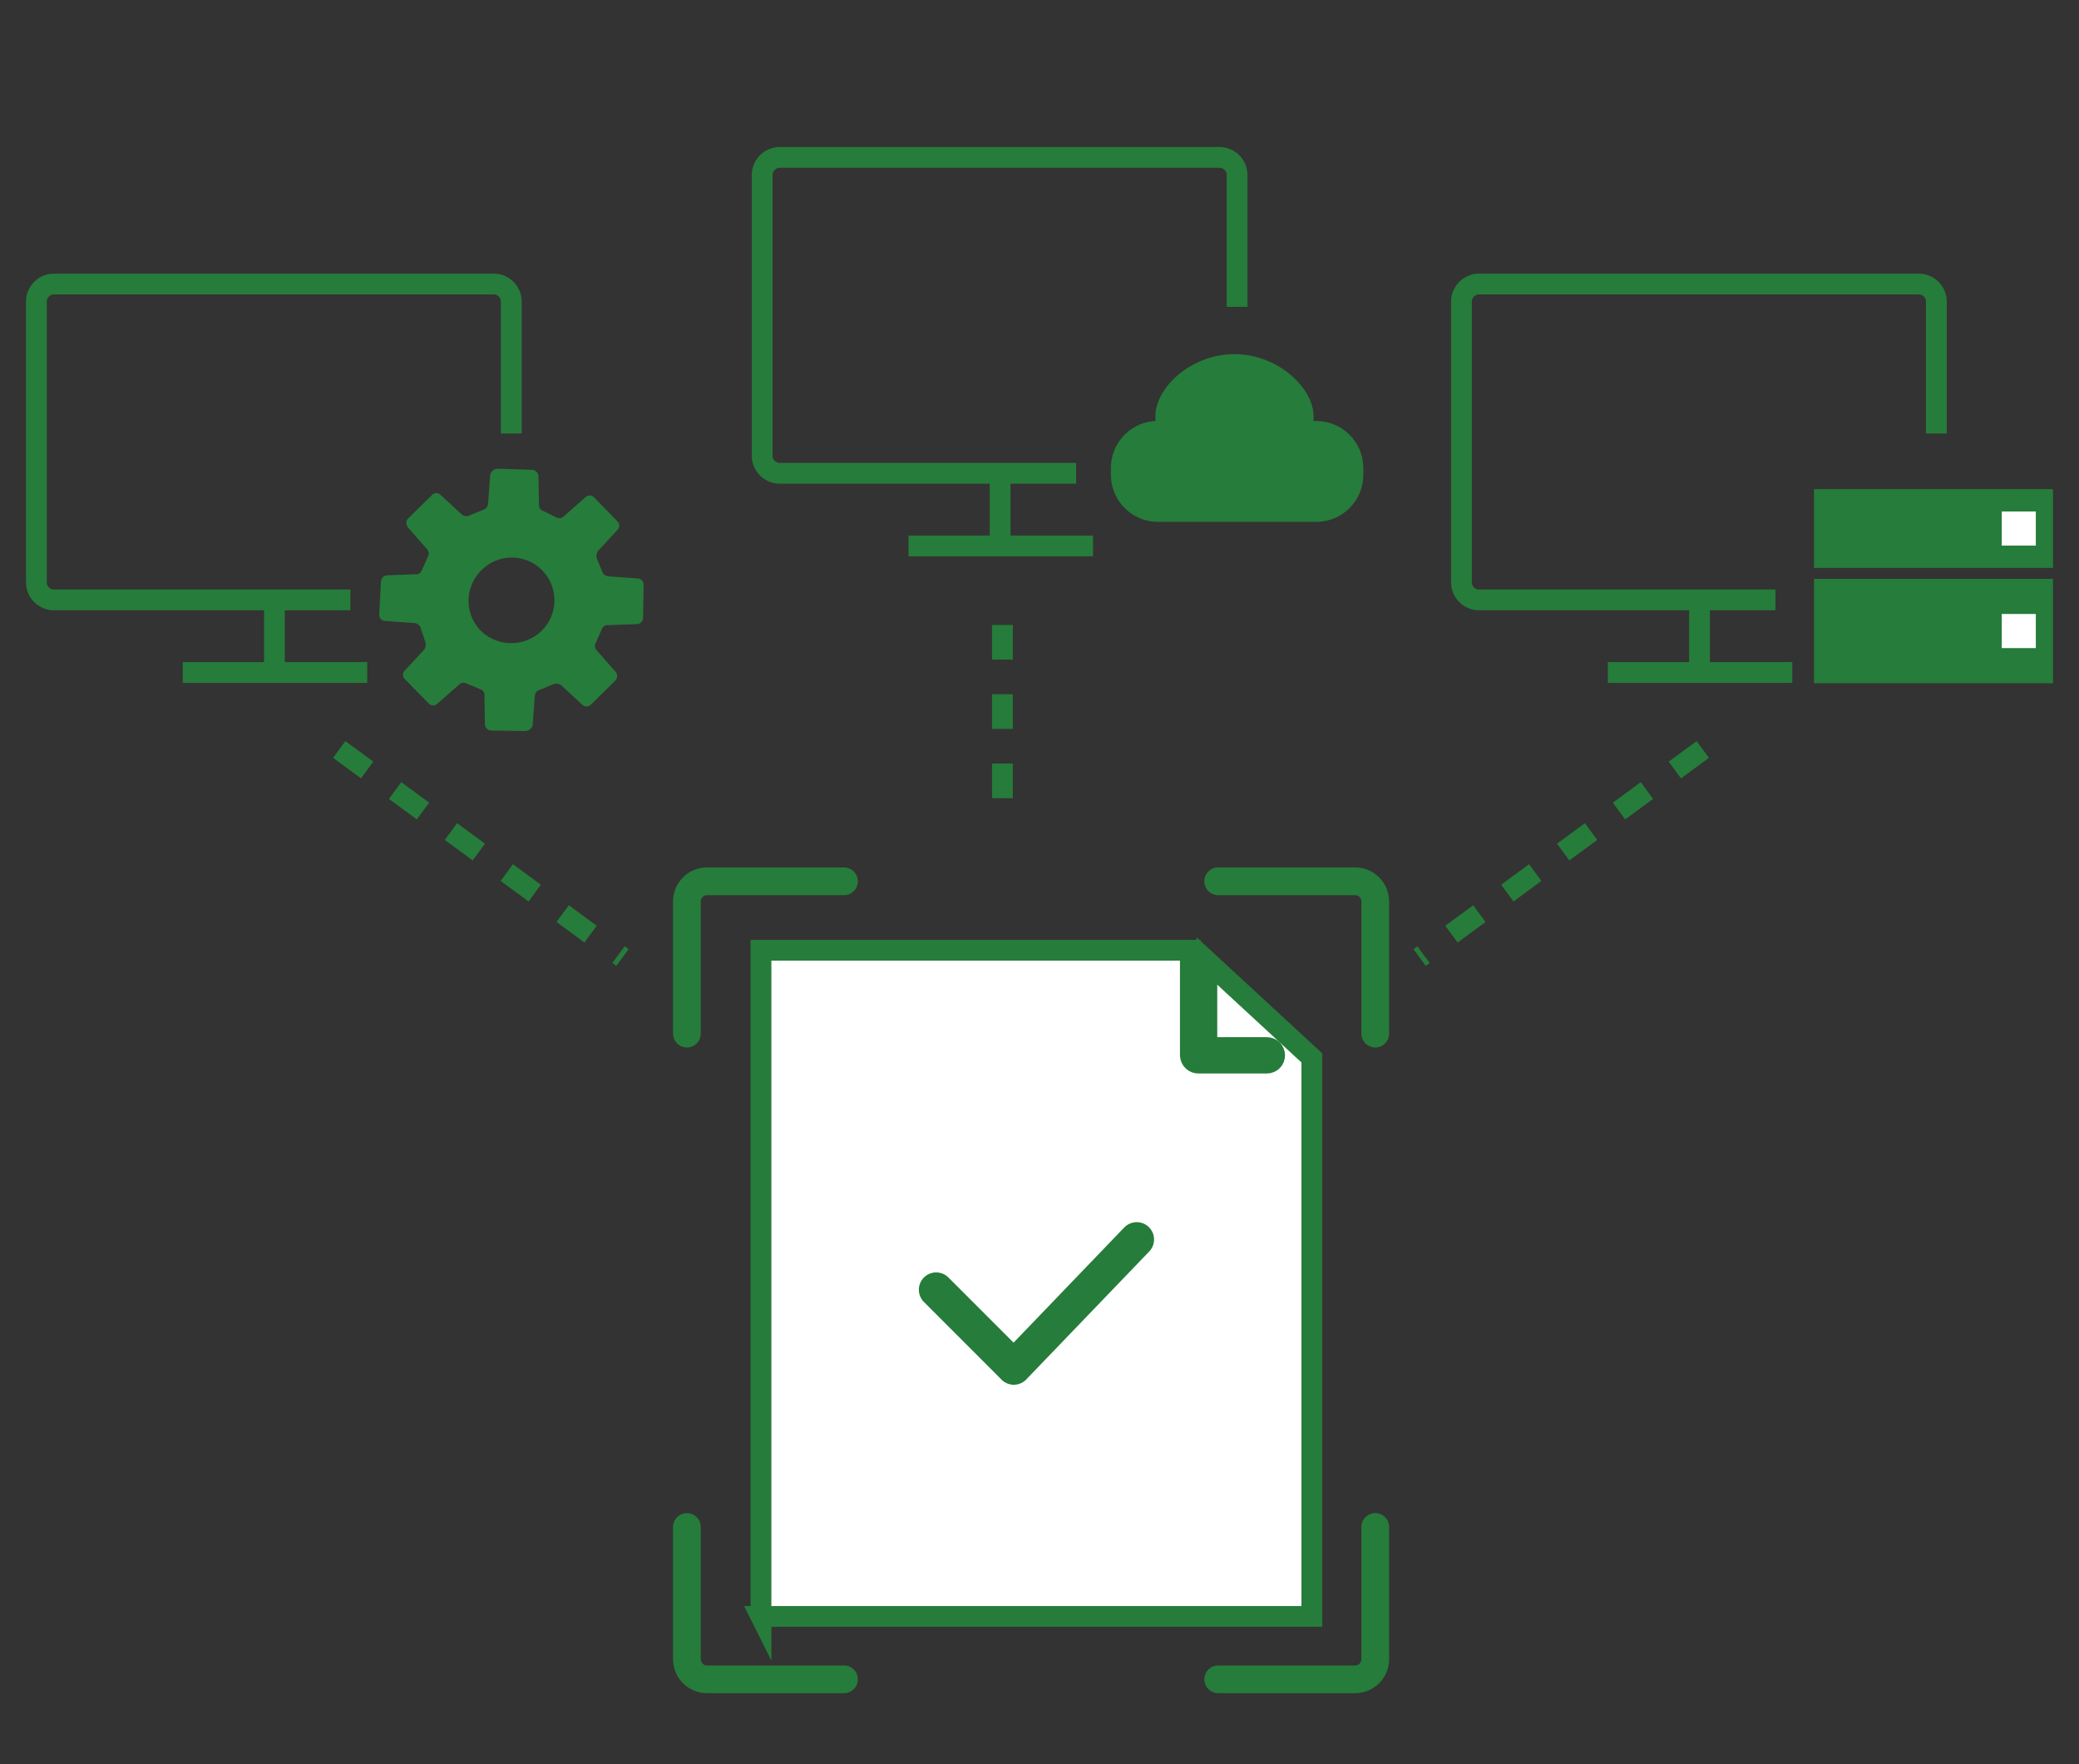 <?xml version="1.0" encoding="UTF-8"?>
<svg id="_レイヤー_2" data-name="レイヤー 2" xmlns="http://www.w3.org/2000/svg" viewBox="0 0 300 254.56">
  <rect x="0" y="0" width="300" height="254.56" fill="#333333" stroke="none"/>
  <defs>
    <style>
      .cls-1, .cls-2, .cls-3, .cls-4, .cls-5, .cls-6 {
        fill: none;
      }

      .cls-7 {
        fill: #267c3a;
      }

      .cls-2, .cls-3, .cls-8, .cls-4 {
        stroke-width: 3px;
      }

      .cls-2, .cls-3, .cls-8, .cls-4, .cls-6 {
        stroke-miterlimit: 10;
      }

      .cls-2, .cls-8, .cls-4, .cls-5, .cls-6 {
        stroke: #267c3a;
      }

      .cls-3 {
        stroke: #fff;
      }

      .cls-8 {
        fill: #fff;
      }

      .cls-4 {
        stroke-dasharray: 5;
      }

      .cls-5 {
        stroke-linejoin: round;
        stroke-width: 4px;
      }

      .cls-5, .cls-6 {
        stroke-linecap: round;
      }

      .cls-6 {
        stroke-width: 5px;
      }
    </style>
  </defs>
  <g id="_レイヤー_1-2" data-name="レイヤー 1">
    <g>
      <rect class="cls-1" width="300" height="254.56"/>
      <g>
        <g>
          <g>
            <path class="cls-8" d="M109.81,233.25v-96.14h61.96v15.19c.04.63.57,1.12,1.2,1.09h9.84c.62,0,1.12-.5,1.12-1.12s-.5-1.12-1.12-1.12h-8.66v-12.5l15.15,13.99v80.59h-79.5Z"/>
            <path class="cls-6" d="M135.09,186.09l5.6,5.6,5.6,5.6M146.29,197.3l8.87-9.23,8.87-9.23"/>
          </g>
          <path class="cls-5" d="M99.12,149.14v-19.08c0-1.6,1.3-2.9,2.9-2.9h19.77"/>
          <path class="cls-5" d="M198.45,149.14v-19.08c0-1.6-1.3-2.9-2.9-2.9h-19.77"/>
          <path class="cls-5" d="M99.12,220.32v19.08c0,1.6,1.3,2.9,2.9,2.9h19.77"/>
          <path class="cls-5" d="M198.45,220.32v19.08c0,1.6-1.3,2.9-2.9,2.9h-19.77"/>
          <rect class="cls-1" x="92.66" y="121.43" width="112.19" height="127.33"/>
        </g>
        <g>
          <path class="cls-1" d="M75.86,87.63H12.41c-1.4,0-2.54-1.07-2.54-2.4h0v-38.24c0-1.33,1.14-2.4,2.54-2.4h63.45c1.4,0,2.54,1.07,2.54,2.4h0v38.24c0,1.33-1.14,2.4-2.54,2.4h0Z"/>
          <g id="_レイヤー_2-2" data-name="レイヤー 2">
            <g id="uuid-e3880114-ed55-4201-9190-aa3f8ffcb880" data-name="レイヤー 1-2">
              <g id="uuid-c0ae6454-acb4-4e02-99ff-6e977e5f0a4c" data-name="レイヤー 2-2">
                <g id="_レイヤー_1-2-2" data-name="レイヤー 1-2-2">
                  <path class="cls-2" d="M50.56,86.56H7.79c-1.4,0-2.54-1.14-2.54-2.54h0v-40.5c0-1.4,1.14-2.54,2.54-2.54h63.45c1.4,0,2.54,1.14,2.54,2.54h0v19.03"/>
                  <path class="cls-2" d="M52.99,97.03h-26.62M39.6,87.22v9.82"/>
                </g>
              </g>
            </g>
          </g>
        </g>
        <path id="_機能" data-name="機能" class="cls-7" d="M58.88,76.12l2.73,3.11c.27.29.33.71.15,1.06l-.91,2.04c-.13.35-.48.57-.85.53l-4.14.15c-.49.02-.88.42-.89.91l-.25,4.77c-.02.48.36.89.84.91.02,0,.05,0,.07,0l4.17.3c.35.03.66.23.83.53l.75,2.2c.11.36.06.74-.14,1.06l-2.8,3.03c-.35.31-.39.85-.08,1.21.02.03.05.05.08.08l3.42,3.49c.31.35.85.39,1.21.08.03-.02.05-.05.08-.08l3.11-2.73c.29-.27.71-.34,1.06-.15l2.05.85c.35.13.57.48.53.85l.07,4.17c0,.5.41.9.91.91l4.93.08c.52-.02.96-.4,1.06-.91l.3-4.17c.03-.4.3-.74.68-.85l2.05-.85c.36-.11.75-.05,1.06.15l3.03,2.8c.31.35.85.39,1.21.08.03-.02.05-.05.08-.08l3.48-3.42c.36-.34.39-.9.08-1.28l-2.73-3.11c-.27-.28-.33-.71-.15-1.06l.91-2.05c.13-.35.48-.57.85-.53l4.17-.15c.5,0,.91-.41.91-.91l.08-4.77c.02-.48-.36-.89-.84-.91-.02,0-.05,0-.07,0l-4.17-.3c-.35-.03-.66-.23-.83-.53l-.85-2.05c-.11-.36-.05-.75.15-1.06l2.8-3.03c.35-.31.39-.85.08-1.21-.02-.03-.05-.05-.08-.08l-3.33-3.42c-.31-.35-.85-.39-1.21-.08-.03.02-.05.05-.08.08l-3.11,2.73c-.28.27-.71.33-1.06.15l-1.97-.98c-.35-.13-.57-.48-.53-.85l-.08-4.17c-.05-.48-.44-.85-.92-.88l-4.99-.15c-.52.02-.96.4-1.06.91l-.3,4.17c-.04.39-.31.72-.68.83l-2.05.85c-.35.15-.76.09-1.06-.15l-3.03-2.8c-.31-.35-.85-.39-1.21-.08-.03.02-.05.05-.08.08l-3.48,3.42c-.3.37-.27.91.06,1.26ZM78.28,82.33c2.33,2.42,2.3,6.26-.08,8.64l-.07.08c-2.47,2.36-6.37,2.33-8.79-.08-2.33-2.42-2.3-6.26.07-8.64l.08-.07c2.39-2.41,6.29-2.42,8.7-.02.03.03.06.06.09.1Z"/>
        <g>
          <path class="cls-1" d="M281.5,87.63h-63.45c-1.4,0-2.54-1.07-2.54-2.4h0v-38.24c0-1.33,1.14-2.4,2.54-2.4h63.45c1.4,0,2.54,1.07,2.54,2.4h0v38.24c0,1.33-1.14,2.4-2.54,2.4h0Z"/>
          <g id="_レイヤー_2-3" data-name="レイヤー 2">
            <g id="uuid-dc1d25c8-b014-4a28-81c4-30dd12f0accf" data-name="レイヤー 1-2">
              <g id="uuid-6c906591-1858-4cab-8838-00e37549bc86" data-name="レイヤー 2-2">
                <g id="_レイヤー_1-2-2-2" data-name="レイヤー 1-2-2">
                  <path class="cls-2" d="M256.2,86.56h-42.77c-1.4,0-2.54-1.14-2.54-2.54h0v-40.5c0-1.4,1.14-2.54,2.54-2.54h63.45c1.4,0,2.54,1.14,2.54,2.54h0v19.03"/>
                  <path class="cls-2" d="M258.63,97.03h-26.62M245.24,87.22v9.82"/>
                </g>
              </g>
            </g>
          </g>
        </g>
        <g>
          <path class="cls-1" d="M180.59,69.37h-63.45c-1.4,0-2.54-1.07-2.54-2.4h0V28.73c0-1.33,1.14-2.4,2.54-2.4h63.45c1.4,0,2.54,1.07,2.54,2.4h0v38.24c0,1.33-1.14,2.4-2.54,2.4h0Z"/>
          <g id="_レイヤー_2-4" data-name="レイヤー 2">
            <g id="uuid-a43a9003-91f1-48d5-8045-43fe61438326" data-name="レイヤー 1-2">
              <g id="uuid-84f1172b-65bd-4cfe-b81a-de6750ecbc25" data-name="レイヤー 2-2">
                <g id="_レイヤー_1-2-2-3" data-name="レイヤー 1-2-2">
                  <path class="cls-2" d="M155.29,68.29h-42.77c-1.4,0-2.54-1.14-2.54-2.54h0V25.25c0-1.4,1.14-2.54,2.54-2.54h63.45c1.4,0,2.54,1.14,2.54,2.54h0v19.03"/>
                  <path class="cls-2" d="M157.72,78.77h-26.62M144.32,68.96v9.82"/>
                </g>
              </g>
            </g>
          </g>
        </g>
        <line class="cls-4" x1="48.95" y1="108.14" x2="89.82" y2="138.16"/>
        <line class="cls-4" x1="245.71" y1="108.14" x2="204.85" y2="138.16"/>
        <line class="cls-4" x1="144.65" y1="90.17" x2="144.65" y2="115.71"/>
        <g>
          <rect class="cls-7" x="261.76" y="70.58" width="34.49" height="11.36"/>
          <rect class="cls-7" x="261.76" y="83.52" width="34.49" height="15.06"/>
          <rect class="cls-3" x="290.35" y="90.09" width="1.92" height="1.92"/>
          <rect class="cls-3" x="290.35" y="75.3" width="1.92" height="1.92"/>
        </g>
        <g>
          <path class="cls-7" d="M189.93,60.73h-22.82c-3.75-.01-6.79,3.01-6.81,6.76v1.05c.02,3.74,3.07,6.77,6.81,6.76h22.82c3.74,0,6.78-3.02,6.8-6.76v-1.04c-.02-3.74-3.06-6.76-6.8-6.76Z"/>
          <path class="cls-7" d="M189.56,60.1c0-4.08-5.11-9-11.42-9s-11.43,4.85-11.43,9,5.12,5.88,11.43,5.88,11.42-1.8,11.42-5.88Z"/>
        </g>
      </g>
    </g>
  </g>
</svg>